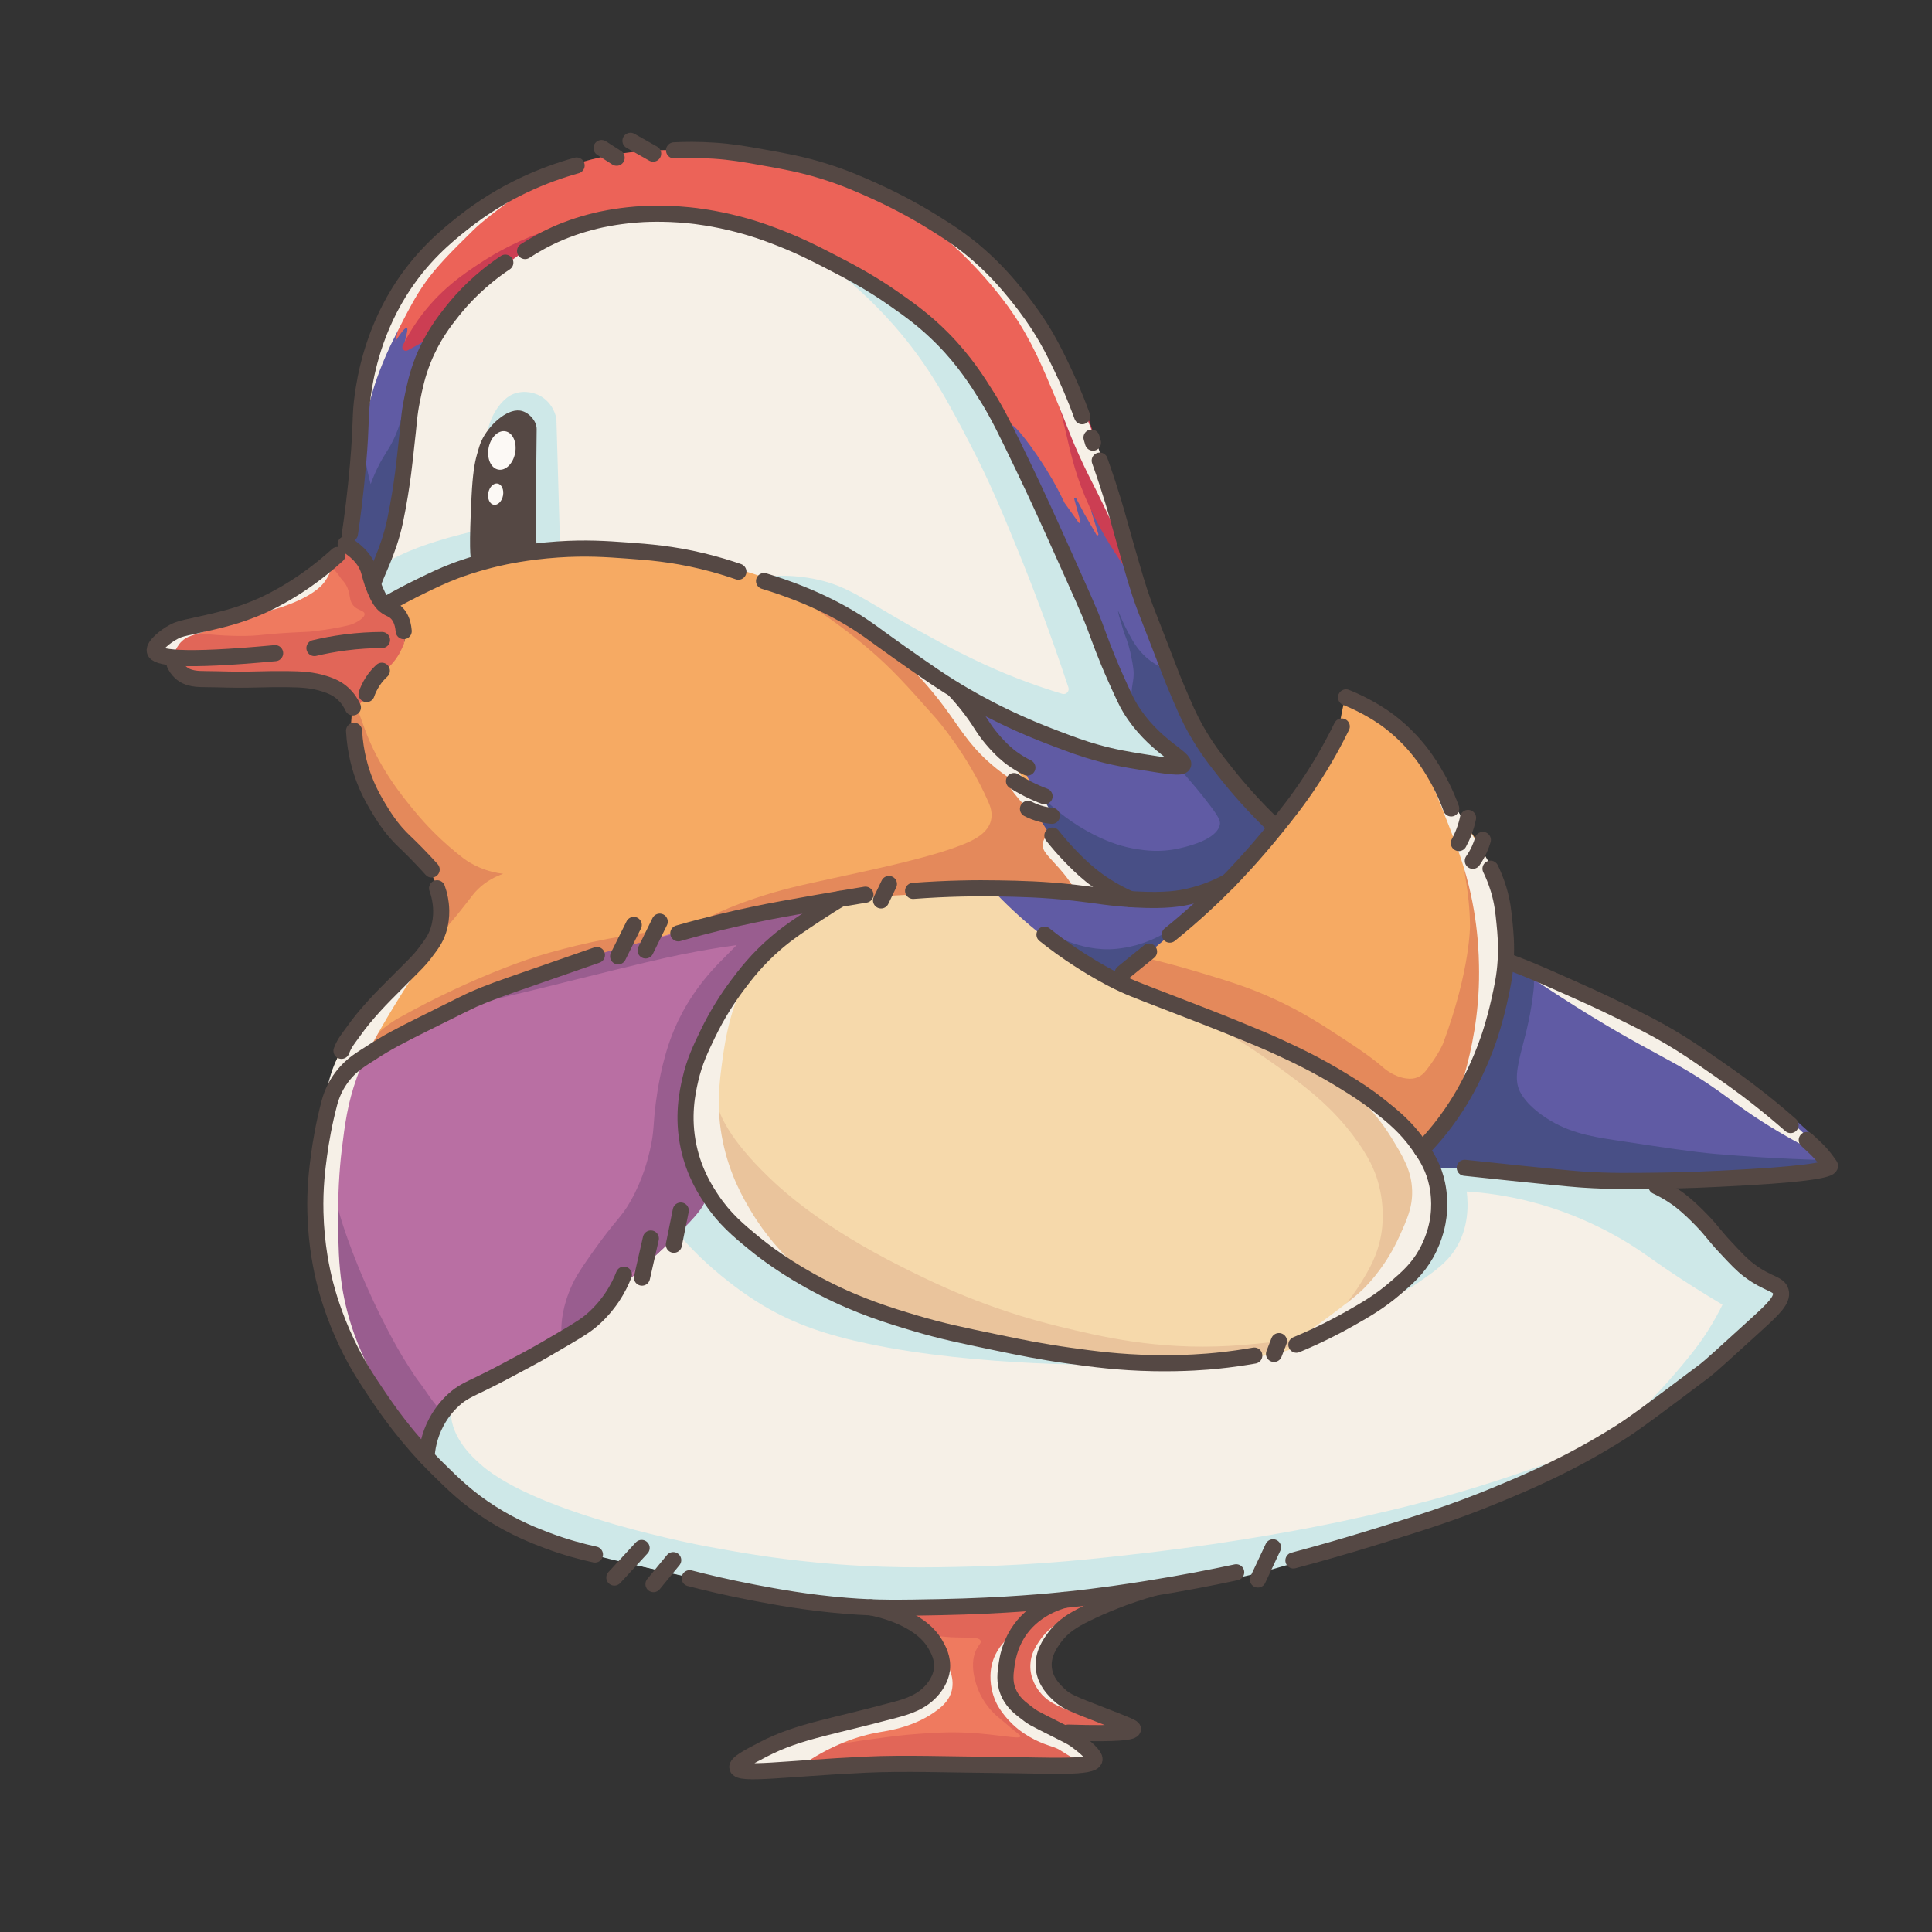 <?xml version="1.0" encoding="UTF-8"?> <svg xmlns="http://www.w3.org/2000/svg" xmlns:xlink="http://www.w3.org/1999/xlink" version="1.1" x="0px" y="0px" viewBox="0 0 6000 6000" style="enable-background:new 0 0 6000 6000;" xml:space="preserve"><rect x="0" y="0" width="6000" height="6000" fill="#333333" stroke="none"/> <style type="text/css"> .st0{fill:#EC6358;} .st1{fill:#605BA4;} .st2{fill:#F6F0E7;} .st3{fill:#F6AA63;} .st4{fill:#B96FA3;} .st5{fill:#F6D9AB;} .st6{fill:#EF7A5F;} .st7{fill:#CEE8E8;} .st8{fill:#E4895B;} .st9{fill:#995D8F;} .st10{fill:#484F86;} .st11{fill:#E16658;} .st12{fill:#EAC49C;} .st13{fill:#CC3E53;} .st14{fill:none;stroke:#554844;stroke-width:50;stroke-linecap:round;stroke-miterlimit:10;} .st15{fill:#554844;} .st16{fill:#FCF9F5;} </style> <g id="Слой_6"> <path class="st0" d="M1280.83,853.94c58.11-69.94,111.86-114.69,127.66-127.66c74.48-61.13,193.57-158.87,376.85-216.51 c142.45-44.8,257.18-44.47,350.31-44.2c45.81,0.13,198.74,2.83,390.13,56.42c71.07,19.9,178.78,50.79,305.35,122.6 C2997.58,739,3099.04,848.8,3123.98,876.5c0,0,180.69,200.7,301.53,601.43c11.86,39.31,18.33,69.07,39.83,131.74 c43.41,126.56,74.59,173.13,58.21,187.91c-22.17,20.02-107.7-39.78-150.13-69.45c-35.44-24.78-66.82-46.72-96-84.77 c-38.97-50.8-49.74-98.68-60.26-134.81c-34.15-117.37-91.41-199.74-163.4-303.32c-28.51-41.01-81.62-111.93-159.32-185.87 c-186-177.01-384.25-248.93-498.38-289.02c-64.62-22.7-139.6-48.55-244.08-61.28c-70.46-8.58-172.34-25.06-292.09,8.17 c-54.11,15.02-238.25,84.76-328.85,175.66c-131.1,131.53-194.04,232.72-225.7,272.68c-33.31,42.04-115.01-15.6-132.77-55.15 C1147.45,1014.48,1213.85,934.56,1280.83,853.94z"></path> <path class="st1" d="M1087.81,1681.17c-20.95-61.86,5.64-105.27,23.49-188.94c16.27-76.24-1.27-61.44,12.26-209.36 c8.81-96.38,16.09-170.38,49.02-257.36c25.3-66.82,65.73-141.3,78.64-136.85c7.76,2.68,8.84,35.03-23.49,171.57 c14.72-22.78,30.35-44.39,35.74-41.87c8.37,3.91-17,61.67-6.13,68.43c7.84,4.87,34.68-16.67,105.19-105.19 c10.49-6.48,23.35-13.17,27.57-9.19c9.74,9.18-39.96,62.57-73.53,129.7c-9.37,18.73-23.24,50.07-55.15,286.98 c-7.06,52.44-19.41,104.41-21.45,157.28c0,0-3.65,94.76-35.74,174.64c-1.42,3.53-4.78,11.36-12.26,18.38 c-13.38,12.57-32.01,15.11-41.87,14.3C1112.06,1750.54,1090.16,1688.1,1087.81,1681.17z"></path> <path class="st1" d="M3007.81,2179.55c-10.96,14.11,41.87,78.75,68.43,107.23c29.08,31.19,46.05,39.79,74.55,77.62 c13.25,17.58,22.11,32.83,39.83,63.32c16.34,28.12,26.74,48.35,52.09,98.04c48.27,94.64,47.72,94.11,51.06,99.06 c33.43,49.48,72.4,78.02,96,94.98c29.92,21.5,78.23,56.23,151.15,69.45c66.89,12.13,119.92-0.1,149.11-7.15 c67.22-16.23,111.36-45.39,147.06-69.45c55.27-37.25,100.85-67.97,107.23-118.47c3.32-26.27-5.27-47.63-7.15-52.08 c-15.76-37.45-49.23-50.58-76.6-69.45c-25.05-17.27-47.68-53.62-91.91-125.62c-38.52-62.69-73.58-119.76-114.38-207.32 c-44.9-96.36-69.7-171.59-96-252.26c-56.49-173.27-79.18-290.34-85.79-289.02c-3.08,0.61-2.36,26.8,15.67,144.78 c0.53,3.46-4.16,5.06-5.84,1.99c-29.22-53.35-58.44-106.7-87.67-160.05c-1.82-3.32-6.86-1.17-5.74,2.44l22.13,70.93 c1.11,3.57-3.83,5.74-5.7,2.5c-12.68-21.88-25.36-43.77-38.05-65.65c-8.48-16.07-16.96-32.14-25.44-48.2 c-1.75-3.31-6.78-1.32-5.79,2.29c6.48,23.63,12.96,47.26,19.45,70.89c0.92,3.37-3.53,5.49-5.57,2.65 c-14.59-20.37-29.17-40.73-43.76-61.1c-0.11-0.15-0.2-0.31-0.28-0.48c-12.02-25.48-30.35-61.6-56.05-102.9 c-39.13-62.88-100.03-145.3-111.32-138.89c-5,2.84-1.02,23.54,67.4,182.81c76.81,178.78,92.23,200.28,146.04,327.83 c29.45,69.8,49.7,122.3,100.08,237.96c49.52,113.67,60.33,132.66,79.66,156.26c68.73,83.87,158.75,120.32,149.11,146.04 c-3.77,10.05-20.49,12.41-27.57,13.28c-153.12,18.63-313.53-55.15-313.53-55.15C3122.15,2228.59,3021.13,2162.39,3007.81,2179.55z"></path> <path class="st1" d="M4678.62,2991.47c-22.11,20.18-3.73,48.05-18.38,138.89c-13.98,86.65-44.52,146.98-74.55,206.3 c-51.21,101.16-113.79,177.54-167.49,231.83c10.55,16.68,21.11,33.36,31.66,50.04c24.88,0.56,62.12,1.83,107.23,5.11 c95.59,6.95,165.27,18.46,190.98,22.47c94.53,14.73,174.34,17.99,333.96,24.51c59.93,2.45,595.92,22.87,605.62-49.02 c0.77-5.7,3.62-32.01-19.91-56.43c-89.47-92.83-133.53-117.96-133.53-117.96c-217.07-149.88-215.12-146.6-427.66-272.94 C4736.85,2954.54,4691.94,2979.3,4678.62,2991.47z"></path> <path class="st1" d="M3055.81,2762.7c79.15,72.51,142.47,123.06,187.91,151.66c46.39,29.19,96.03,58.91,139.4,92.43 c29.18,22.55,49.04,38.78,74.55,35.74c27.17-3.23,38.84-25.7,74.04-59.74c27.97-27.05,29.29-21.28,94.47-70.47 c50.76-38.31,162.92-122.96,151.15-144c-2.43-4.34-9.4-4.68-17.87-5.11c-26.33-1.31-39.05,17.52-64.85,26.55 c-19.14,6.7-33.99,3.98-53.62,2.04c-95.54-9.44-161.55,13.68-307.91-5.11c-71.7-9.2-95.65-19.86-186.89-27.06 C3112.79,2757,3074.41,2763.14,3055.81,2762.7z"></path> <path class="st2" d="M1712.83,732.4c-40.57,18.02-119.27,56.95-200.17,126.64c-55.66,47.95-86.54,88.21-93.96,98.04 c-31.47,41.71-49.54,77.54-63.32,105.19c-13.64,27.38-37.37,75.69-54.13,142.98c-3.69,14.82-6.28,27.48-15.32,84.77 c-11.99,75.97-17.84,113.98-24.51,165.45c-7.8,60.13-21.24,150.48-45.96,280.85c-24.51,6.92-49.02,13.84-73.53,20.77 c3.31,10.29,7.92,24.43,13.62,41.19c16.36,48.15,21.56,58.86,32,64.34c14.93,7.84,32.93,0.97,42.21-2.72 c86.04-34.24,168.78-92.18,247.49-120.51c42.53-15.31,77.71-19.4,148.09-27.57c56.87-6.61,103.84-7.6,153.53-7.15 c139.54,1.27,229.83,2.09,348.94,24.85c108.82,20.79,185.99,49.25,289.7,87.49c94.97,35.02,146.7,54.09,214.47,93.96 c62.75,36.91,77.96,55.6,187.91,132.77c28.52,20.02,101.64,70.8,165.45,110.3c75.93,47.01,271.96,160.56,526.98,208.34 c45.93,8.61,138.88,25.55,147.06,4.08c4.93-12.93-41.41-29.16-93.96-83.74c-34.97-36.32-53.01-68.98-83.74-124.6 c-23.83-43.13-38.91-80.57-69.45-155.23c-21.42-52.38-36.17-91.7-37.79-96c-116.22-309.51-190.73-507.92-325.79-694.47 c-119.82-165.49-242.95-260.39-268.6-279.83c-162.07-122.81-313.4-173.75-397.28-201.19c-124.4-40.7-250.84-82.07-418.72-65.36 C1844.57,677.91,1753.6,714.3,1712.83,732.4z"></path> <path class="st2" d="M1327.81,4520.32c-12.8-51.07,16.69-98.9,26.55-114.89c17.39-28.2,41.09-51.28,97.02-85.28 c68.91-41.88,92.95-43.34,189.96-88.85c80.82-37.92,122.15-57.67,167.49-96.51c37.43-32.07,72.03-71.73,80.68-81.7 c24.69-28.47,43.84-54.19,57.7-74.04c16.39-13.86,38.89-33.4,64.85-57.7c28.39-26.57,59.22-55.43,93.96-95.49 c22.61-26.07,51.57-62.3,81.7-108.77c17.3,27.93,44.75,67.28,85.28,107.74c45.11,45.04,92.76,77.85,228.77,146.04 c132.35,66.36,198.52,99.54,280.85,127.66c30.36,10.37,88.66,29.19,291.06,68.94c198.44,38.97,297.66,58.46,380.94,65.36 c106.29,8.81,259.55,20.35,447.32-20.94c96.76-21.28,161.04-47.42,177.19-54.13c125.46-52.06,204.11-116.16,259.91-162.38 c71.98-59.63,89.93-89.12,100.08-110.3c27.94-58.25,26.71-115.59,26.04-146.55c-1.14-52.97-12.7-95.68-22.47-123.57 c22.2,0.78,56.19,2.32,97.53,5.62c114.35,9.12,197.11,24.71,223.92,29.36c75.7,13.12,194.04,23.69,376.08,8.94 c35.37,29.7,64.24,56.13,85.79,76.6c43.29,41.11,76.76,72.89,114.89,119.49c49.47,60.45,41.24,65.74,67.4,84.26 c54.38,38.48,106.04,27.04,117.96,59.74c6.57,18.03-3.59,36.69-15.32,58.21c-21.83,40.08-50.87,55.46-91.92,88.85 c-35.78,29.1-37.56,36.82-79.66,76.6c-64.66,61.09-124.19,103.13-186.89,147.06c-76.74,53.77-183.48,128.56-332.43,203.74 c-137.15,69.23-238.47,102.65-438.13,168.51c-107.97,35.61-220.93,72.52-373.79,105.7c-27.74,6.02-88.96,17.8-211.4,41.36 c-168.51,32.42-252.76,48.64-281.87,53.62c-216.43,37.03-390.56,45.29-474.89,49.02c-117.51,5.2-231.92,10.25-382.98-1.53 c-139.04-10.85-268.35-38.89-526.98-94.98c-194.89-42.26-302.09-70.43-421.28-111.83c0,0-75.63-26.27-310.98-179.23 C1377.45,4590.86,1339.04,4565.13,1327.81,4520.32z"></path> <path class="st3" d="M1205.64,1887.19c25.32,11.21,34.76,26.74,38.17,33.56c4.2,8.39,6.06,17.23,9.16,31.92 c3.07,14.57,4.62,21.92,4.37,29.78c-0.43,13.42-6.01,25.44-26.55,51.06c-21.5,26.82-25.89,26.75-44.94,49.53 c-12.3,14.71-22.63,30.3-43.29,61.47c-13.83,20.87-20.85,31.52-26.16,42.19c0,0-14.63,29.46-20.43,59.23 c-5.16,26.51-3.43,56.25,18.5,121.52c13.22,39.35,28.99,85.46,62.19,143.5c48.28,84.41,72.42,126.61,115.4,149.62 c11.44,6.12,33.42,16.01,48.51,39.83c6.08,9.59,9.38,18.82,16.85,58.21c8.82,46.53,13.24,69.79,12.55,83.76 c-1.81,37.12-15.75,64.3-25.6,83.01c-23.6,44.83-51.56,68.1-86.78,101.06c-16.58,15.52-87.59,82.61-132.15,139.36 c-26.12,33.27-89.04,109.92-100.96,200.13c17.48-4.56,57.94-55.96,88.25-69.12c63.02-27.38,90.39-54.62,152.41-91.59 c30.13-17.96,57.4-30.63,111.95-55.95c219.79-102.05,472.13-179.84,486.89-184.35c96.2-29.39,170-48.27,259.2-71.1 c70.64-18.08,159.08-40.6,276.11-64.94c107.47-22.36,188.42-39.2,298.06-51.87c27.85-3.22,111.05-12.35,234.91-15.85 c128.27-3.62,320.77-1.76,567.57,26.58c-22.21-7.1-47.4-13.78-69.21-29.63c-110.3-80.17-179.75-216.33-199.06-254.17 c-30.15-59.08-32.27-92-71.32-135.7c-32.73-36.63-53.1-27.63-88.09-64.34c-47.36-49.69-35.13-85.14-75.06-136.34 c-28.61-36.68-50.14-38.04-124.09-81.19c-97.07-56.66-100.86-78.2-199.15-143.23c0,0-83.67-55.34-197.62-108 c-304.26-140.61-638.04-127.91-638.04-127.91C1538.48,1718.61,1315.96,1824.8,1205.64,1887.19"></path> <path class="st3" d="M4180.23,2165.77c-3.97,3.07-7.07,18.1-13.28,48.17c-7.94,38.47-6.87,50.34-15.56,73.19 c-2.42,6.36-8.77,17.61-21.36,39.86c-15.23,26.91-39.37,69.6-76.6,123.73c0,0-31.45,45.75-68.25,91.61 c-131.88,164.36-363.59,368.46-363.59,368.46c-37.06,32.64-90.63,78.83-157.28,132.77c92.99,36.86,185.6,74.61,277.83,113.25 c238.48,99.89,278.33,116.97,312.05,134.72c92.78,48.82,220.62,131.72,354.79,278c14.64-16.68,29.28-33.36,43.92-50.04 c42.89-53.11,85.79-106.21,128.68-159.32c18.79-46.41,92.33-233.48,99.06-398.3c1.13-27.66,2.74-73.67-8.17-132.77 c-3.2-17.34-13.75-69.76-49.02-147.06c-32.48-71.18-52.75-90.74-118.47-197.45c-75.27-122.22-58.06-111.78-90.89-154.89 C4329.52,2218.62,4210.16,2142.65,4180.23,2165.77z"></path> <path class="st4" d="M2568.66,2813.77c5.58,16.65-70.54,41.05-173.62,136.85c-21.72,20.19-85.89,81.89-147.06,177.7 c-37.78,59.17-84.13,131.77-106.21,238.98c-10.14,49.23-23.11,114.66-4.08,196.09c15.11,64.66,44.01,112.33,64.68,140.94 c-44.32,63.83-85.09,110.77-115.28,142.73c-36.52,38.66-71.74,71.22-71.74,71.22c-11.3,10.45-22.68,20.64-70.74,64.48 c-11.02,10.05-16.53,15.08-18.67,17.06c-58.7,54.06-79.87,98.91-120.17,133.79c-20.5,17.74-16.81,7.28-115.06,54.13 c-56.34,26.86-94.01,47.33-161.02,83.74c-78.53,42.67-118.08,64.29-131.74,78.3c-25.3,25.92-64.49,79.74-69.79,186.89 c-28.18-32.47-66.52-78.96-108.26-137.53c-62.47-87.68-138.72-194.69-189.62-335.66c-14.57-40.36-129.28-372.91,10.55-712.51 c6.68-16.23,12.7-29.45,16.85-38.3c16.45-1.91,41.1-5.99,69.45-15.83c63.09-21.89,97.12-55.82,135.32-83.74 c12.46-9.11,36.61-25.8,167.49-79.15c436.03-177.75,708.77-249.7,708.77-249.7C2318.32,2836.85,2558.89,2784.64,2568.66,2813.77z"></path> <path class="st4" d="M7750.62,3069.09"></path> <path class="st5" d="M2555.89,2842.87c-45.05,34.32-78,55.02-94.98,66.38c-68.65,45.95-114.97,99.18-145.53,134.3 c-36.79,42.27-142.97,167.4-171.06,351.83c-15.39,101.07,0.27,170.03,4.09,185.87c0,0,15.06,62.46,50.55,122.55 c57.39,97.16,212.81,246.33,525.96,368.68c198.19,77.43,356.74,103.28,487.66,125.11c235.59,39.27,407.55,38.71,513.19,33.7 c203.81-9.66,301.25-42.49,359.49-66.89c80.51-33.73,139.83-73.85,188.43-106.72c78.58-53.15,118.54-80.82,151.66-134.81 c43.25-70.5,47.33-138.84,48-156.77c0.49-13.17,1.37-59.06-17.36-115.92c-26.87-81.56-78.01-136.83-125.11-179.74 c-96.89-88.28-207.29-152.13-331.4-207.32c-169.17-75.22-212.76-67.18-427.91-163.4c-57.96-25.92-97.27-43.5-146.55-70.47 c-159.92-87.5-271.54-189.96-342.13-265.02c-59.96-3.27-125.02-4.23-194.49-1.56c-98.53,3.79-188.25,14.22-267.64,27.6 C2606.29,2802.76,2584.04,2821.43,2555.89,2842.87z"></path> <path class="st5" d="M7309.43,2015.13"></path> <path class="st6" d="M2778.02,5006.96c-0.96,9.18,48.23,10.48,98.81,56.68c16.62,15.19,44.58,41.46,52.08,84.26 c6.18,35.25-4.78,63.01-6.89,68.17c-19.12,46.59-63,66.56-93.45,80.43c-28.89,13.15-52.11,17.61-71.23,21.45 c-59.09,11.85-117.35,27.48-176.17,40.6c-159.94,35.67-196.9,55.3-227.49,81.19c-21.96,18.58-36.92,37.25-45.96,49.79 c53.96,2.65,134.39,5,232.09,1.53c131.71-4.68,148.15-14.71,271.91-19.92c148.28-6.23,179.47,5.87,336.26,2.3 c109.46-2.5,197.57-10.75,252-16.85c-33.99-24.28-73.24-56.01-66.64-71.23c3.88-8.95,21.98-8.44,55.15-9.19 c29.34-0.66,71.42-2.33,123.32-6.89c-35.75-14.8-71.49-29.62-107.23-44.43c-72.14-29.89-95.43-39.52-121.79-64.34 c-19.1-17.98-40.76-38.96-45.96-72.77c-1.21-7.85-5.22-40.94,24.51-85.79c76.15-114.85,260.51-136.1,258.13-146.3 c-1.34-5.73-59.11,2.93-104.94,9.19c-59.59,8.14-119.59,12.98-179.23,20.68C3030.5,5011.94,2780.21,4986.17,2778.02,5006.96z"></path> <path class="st6" d="M1073.51,1689.85c-18.8-0.74-21.65,34.76-61.02,74.04c-20.96,20.91-32.86,23.53-90.22,56.86 c-72.95,42.39-62.03,42.98-96.67,60.33c-81.31,40.71-174.39,53.9-198.61,57.18c-25.14,3.4-53.14,5.77-86.07,23.25 c-30.35,16.11-62.31,43.69-56.94,58.98c4.15,11.81,26.42,4.39,53.83,21.34c25.6,15.83,27.37,35.42,43.45,52.2 c23.49,24.51,59.1,23.78,127.15,20.68c130.76-5.96,156.34-10.43,213.7-8.43c101.61,3.55,126.73,21.28,140.17,36 c25.85,28.31,26.66,65.39,41.36,65.87c12.11,0.4,12.96-28.54,37.53-69.7c11.19-18.74,26.77-35.91,57.93-70.26 c40.32-44.44,54.04-53.29,57-76.52c2.38-18.67-3.84-33.68-10-48.55c-13.6-32.82-31.07-44.2-55.91-72.77 c-27.82-31.98-44.23-61.78-69.7-108C1092.16,1710.95,1087.73,1690.41,1073.51,1689.85z"></path> <path class="st6" d="M8583.98,1194.02"></path> </g> <g id="Слой_7"> <path class="st7" d="M1202.45,1744.74c94.52-53.52,216.9-83.01,284.94-98.81c8.82-2.05,15.92-3.68,19.91-4.6 c8.5,21.11,19.98,59.12,2.3,88.09c-10.3,16.88-24.69,21.15-78.89,40.6c-88.4,31.71-132.6,47.57-147.83,58.21 c-34.85,24.35-48.8,47.5-74.3,43.66c-22.78-3.43-36.85-25.7-39.28-29.7c-10.99-18.14-12.09-39.75-5.91-56.85 C1171.52,1762.82,1191.23,1751.1,1202.45,1744.74z"></path> <path class="st7" d="M1639.76,1716.03c-88.94-51.62,27.18-404.44-15.27-417.08c-1.43-0.43-3-0.46-16.85,6.89 c-63,33.43-80.93,60.84-89.62,55.91c-12.95-7.35,4.63-80.97,50.55-121.79c8.56-7.61,15.13-11.43,19.91-13.79 c27.74-13.66,63.3-11.56,91.15,4.6c38.46,22.31,47.02,62.59,48.26,68.94c3.83,132.26,7.66,264.51,11.49,396.77 C1684.96,1727.98,1656.16,1725.55,1639.76,1716.03z"></path> <path class="st7" d="M2390.45,1789.17c31.04-2.13,79.7-2.85,137.11,8.43c99.5,19.53,148.85,60.07,291.83,141.7 c35.97,20.54,135.38,77.07,235.91,123.32c97.04,44.64,181.96,73.64,243.59,92.11c12,3.59,23.08-7.82,19.15-19.72 c-60.55-183.19-118.71-333.15-163.93-443.11c-44.54-108.32-81.19-196.8-141.7-313.28c-67.92-130.73-127.86-244.38-235.92-367.66 c-74.06-84.49-145.24-144.44-194.55-182.3c51.84,15.05,128.96,43.23,210.64,98.04c121.33,81.43,188.71,178.69,241.14,255.91 c35.44,52.2,67.84,117.5,132.65,248.09c84.3,169.87,144.46,306.75,160.48,343.4c64.97,148.66,97.45,222.99,114.5,264.77 c31.28,76.64,42.79,108.83,69.7,153.19c51.99,85.69,116.19,142.2,162.98,176.86c-13.58,4.22-34.17,9.52-59.58,11.57 c-70.84,5.73-125.27-18.09-152.37-29.38c-132.55-55.24-137.12-30.18-270.44-87.81c-57.28-24.76-136.24-74.29-291.83-172.34 c-218.85-137.91-234.55-157.81-301.79-186.13c-18.4-7.75-79.24-32.37-153.19-78.89C2421.21,1811.08,2402.48,1797.9,2390.45,1789.17 z"></path> <path class="st7" d="M1328.83,4517.26c-6.64-56.74,21.45-98.04,21.45-98.04c16.37-24.08,37.32-37.09,49.53-43.4 c-0.09,2.44-0.17,6.39,0,11.23c2.91,80.68,68.49,139.04,92.43,160.34c178.03,158.43,701.11,254.81,701.11,254.81 c96.44,17.77,199.41,36.49,340.6,50.04c203.01,19.49,357.05,16.02,483.06,12.77c222.14-5.73,387.52-24.44,529.53-40.85 c316.27-36.55,547.42-84.12,620.43-99.57c223.1-47.24,367.68-90.7,421.28-107.23c85.16-26.27,156.46-51.14,209.36-70.47 c-24.19,20.94-48.38,41.88-72.57,62.82c-55.82,20.97-142.52,53.21-249.13,91.39c-506.77,181.53-636.37,201.34-688.34,208.34 c-94.7,12.76-112.41,7.4-290.55,29.62c-140.48,17.52-185.07,27.79-300.62,39.27c-31.5,3.13-137.27,13.2-273.85,16.39 c-157.84,3.69-290.96,6.81-456.51-18.89c-70.9-11.01-38.23-10.3-333.96-79.15c-196.18-45.67-240.46-52.95-346.69-84.36 c-91.58-27.08-197.16-62.61-312.54-134.71C1373.81,4615.72,1334.88,4568.98,1328.83,4517.26z"></path> <path class="st7" d="M4295.64,4043.38c29.03-12.68,69.27-32.69,113.36-63.32c47.93-33.29,84.95-59.01,112.34-103.15 c39.88-64.28,38.88-134.66,33.7-176.68c56.89,3.8,122.58,12.62,194.04,30.64c168.84,42.56,290.77,119,324.77,140.94 c52.13,33.64,84.83,61.42,189.96,127.66c35.94,22.65,65.83,40.64,85.53,52.34c-10.22,20.94-25.27,49.52-45.96,81.96 c-18.14,28.45-36.02,52.64-58.98,81.19c-56.68,70.48-118.07,134.88-156.26,173.62c29.04-14.28,68.74-35.02,114.26-62.8 c107.49-65.58,162.51-118.52,258.5-210.9c47.04-45.26,79.59-80.43,69.45-104.17c-5.64-13.21-22.76-18.81-36.77-21.45 c-46.64-35.06-93.28-70.13-139.92-105.19c-49.36-53.45-98.72-106.89-148.08-160.34c-28.27-18.87-56.54-37.75-84.81-56.62 c-125.93,3.75-273.2-1.54-435.74-25.99c-93.72-14.1-179.95-32.68-258.01-53.24c14.54,18.37,37.1,51.87,48.34,99.09 c2.76,11.57,16.59,73.35-8.17,145.02c-18.03,52.18-48.11,84.49-108.26,149.11C4333.79,4008.12,4311.44,4029.15,4295.64,4043.38z"></path> <path class="st7" d="M2191.24,3695.39c-30.13,43.38-60.26,86.76-90.39,130.14c17.24,20.27,41.37,47.16,72.06,76.92 c14.51,14.06,95.53,91.83,199.15,153.19c96.8,57.33,197.69,91.08,326.3,117.96c338.73,70.78,739.8,66.64,857.87,64.34 c-45.96-6.64-91.91-13.28-137.87-19.91c-108.36-10.28-261.95-30.7-442.72-75.06c-164.51-40.38-280.85-68.93-416.23-141.95 C2468.33,3951.87,2328.07,3860.73,2191.24,3695.39z"></path> <path class="st7" d="M8412.4,3518.45"></path> </g> <g id="Слой_8"> <path class="st8" d="M3475.55,3040.49c-1.44-25.01,42.35-48.39,83.74-65.36c41.23,9.83,98.63,24.46,166.47,44.94 c91.12,27.5,153.11,46.2,231.45,82.32c69.83,32.19,122.11,62.78,190.34,107.64c24.85,16.34,102.77,65.03,148.08,105.19 c2.67,2.37,32.38,28.75,71.49,34.04c14.28,1.93,25.25,0.43,34.72-3.4c14.49-5.87,22.94-16.2,27.57-22.13 c40.84-52.24,53.11-85.45,53.11-85.45c84.52-228.87,82.72-365.28,82.72-365.28c-1.43-108.77-23.79-176.61-15.32-178.72 c10.26-2.56,49.09,95.49,71.49,200.17c18.16,84.86,37.07,173.21,16.28,285.81c-14.27,77.3-49.66,140.09-120.45,265.68 c-53.22,94.43-82.02,125.37-104.03,120.8c-17.36-3.61-20.02-27.14-38.95-57.48c-32.38-51.87-79.17-70.49-134.81-98.04 c-107.84-53.41-73.47-53.51-219.57-130.72c-100.86-53.3-210.42-111.21-361.53-160.34 C3551.66,3085.46,3477.39,3072.42,3475.55,3040.49z"></path> <path class="st8" d="M2496.15,1861.94c-3.96,6.74,83.03,52.22,200.17,152.17c74.88,63.89,119.71,114.42,209.36,215.49 c0,0,98.85,111.43,164.43,262.47c4.44,10.22,13.67,32.53,7.15,57.19c-9.63,36.4-47.84,56.19-70.47,66.38 c-125.28,56.44-412.06,106.91-548.43,140.94c-156.14,38.96-275.31,96.33-272.68,105.19c2.51,8.47,117.45-24.1,334.22-54.7 c58.89-8.31,98-12.63,118.21-14.75c0,0,113.4-11.91,228.77-15.32c264.73-7.81,611.26,30.81,613.53,13.08 c0.47-3.68-14.43-5.61-42.64-22.27c-18.76-11.08-42.17-27.94-71.49-60.26c-56.75-62.54-113.86-158.96-128.68-183.83 c-70.55-118.35-60.84-88.06-120.49-189.98c-62.67-107.08-76.46-145.76-130.75-186.87c-32.51-24.62-36.57-17.56-103.15-57.19 c-74.18-44.16-99.08-70.74-154.41-110.03C2616.28,1899.74,2500.58,1854.4,2496.15,1861.94z"></path> <path class="st8" d="M1103.13,3311.13c-9.58-11.06,34.04-71.55,81.7-112.34c24.78-21.21,46.45-33.49,54.13-37.79 c239.42-134.02,432-192,432-192c94.99-28.6,224.01-60.34,380.94-78.64c-8.13,9.4-16.27,18.8-24.4,28.19 c-74.07,24.14-148.13,48.28-222.2,72.42c-96.84,19.95-227.1,56.19-369.23,127.14C1246.35,3212.8,1117.9,3328.19,1103.13,3311.13z"></path> <path class="st8" d="M1095.98,2180.57c-3.67,0.87-2.25,15.13-4.43,49.02c-1.85,28.91-4.61,45.4-5.45,54.13 c-3.86,40.24,16.15,91.1,40.51,138.89c40.02,78.5,108.67,181.81,175.66,246.13c5.77,5.54,19.32,18.27,32.68,38.81 c26.75,41.12,32.48,82.36,33.99,100.17c2.71,32.1-2.37,58.33-5.57,74.88c-2.58,13.32-5.59,24.33-8,32.27 c10.21-11.23,20.43-22.47,30.64-33.7c27.91-32.33,49.52-59.47,64.34-78.64c15.93-20.6,22.05-29.44,33.7-40.85 c27.28-26.73,57.21-40.5,78.64-48c-19.73-2.26-46.38-7.56-75.57-20.43c-18.86-8.31-34.35-17.82-46.52-26.54 c-70.31-54.03-119.84-107.28-152.63-147.08c-40.92-49.67-111.31-135.11-156.26-258.38 C1122.11,2234.89,1103.46,2178.81,1095.98,2180.57z"></path> </g> <g id="Слой_9"> <path class="st9" d="M1462.11,3117.34c0.77,2.3,10.82,2.48,214.47-47.49c106.37-26.1,142.41-35.67,244.34-60.51 c129.36-31.53,182.32-43.18,243.57-54.38c51.44-9.41,94.19-15.83,123.32-19.92c-19.92,20.17-39.83,40.34-59.74,60.51 c-81.07,84.99-120.68,165.95-140.94,218.3c-32.83,84.84-45.33,173.33-49.79,206.04c-9.89,72.56-4.61,91.65-19.15,153.19 c-6.65,28.13-21.34,88.42-58.98,155.49c-31.34,55.83-42.94,52.86-122.55,165.45c-40.8,57.7-51.62,78.08-59.74,95.74 c-31.02,67.43-33.64,118.69-33.7,140.94c-0.02,9.33,0.39,17.03,0.77,22.21c30.37-8.65,51.18-21.2,64.43-30.88 c36.78-26.88,43.16-52.02,104.85-120.78c16.35-18.23,25.15-26.77,27.57-29.11c30.31-29.24,54.17-43.96,75.06-58.98 c32.99-23.7,54.23-44.99,81.95-72.77c64.75-64.88,98.88-99.08,100.34-144c1.44-44.37-30.35-57.43-55.15-113.36 c-30.85-69.58-19.69-135.22-7.66-206.04c54.22-319.07,351.2-521.7,370.72-534.64c42.59-28.23,79.73-47.51,103.4-58.98 c-67.82,14.73-135.64,29.47-203.46,44.2c-69.58,14.89-166.62,36.56-282.16,65.33c-134.33,33.44-235.6,58.87-361.53,101.11 C1613.56,3043.92,1458.9,3107.7,1462.11,3117.34z"></path> <path class="st9" d="M1322.7,4537.68c16-46.3,32-92.6,48-138.89c-2.16-5.56-0.27-7.78-0.61-11.61c-0.48-5.4-4.55-10.52-6.8-12.91 c-23.73-25.17-40.93-55.79-62.18-83.09c-9.64-12.38-17.94-25.36-34.53-51.31c-25.92-40.55-42.88-72.32-58.78-102.28 c-10.28-19.37-38.13-72.56-69.7-144c-22.54-50.99-37.78-90.49-43.87-106.5c-10.88-28.62-19.07-52.03-22.82-63.02 c-44.72-130.96-48.86-224.39-65.82-223.91c-7.33,0.21-14.83,15.67-22.45,54.01c-1.97,9.9-17.27,130.68,4.19,213.98 c11.91,86.63,38.72,209.64,103.55,344.75C1164.21,4365.76,1256.65,4472.5,1322.7,4537.68z"></path> <path class="st10" d="M3675.72,2859.98c-2.74-3.48-48.25,42.31-126.38,68.94c-52.26,17.81-95.48,18.99-104.17,19.15 c-115.97,2.13-200.21-65.37-205.28-56.68c-2.58,4.43,23.13,24.25,74.55,63.89c31.85,24.55,55.01,41.17,85.54,57.9 c31.89,17.48,48.16,26.17,64.34,23.74c17.9-2.69,24.67-13.22,68.73-50.15c24.07-20.18,17.42-13.16,45.4-36.4 C3618.82,2916.81,3678.78,2863.86,3675.72,2859.98z"></path> <path class="st10" d="M4684.1,2986.34c-34.17,12.79-16.57,80.81-37.14,185.38c-25.79,131.06-93.15,226.05-133.28,282.64 c-35.83,50.53-70.72,88.23-95.36,112.79c13.15,20.11,26.3,40.21,39.44,60.32c37.2,0.48,74.4,0.96,111.59,1.44 c59.73,9.33,142.46,20.67,241.51,29.2c95.92,8.27,135.65,7.74,543.06,4.6c178.73-1.38,311.03-2.36,318.64-39.83 c1.1-5.43-0.65-10.42-2.3-13.79c-6.13-2.3-12.26-4.6-18.38-6.89c-129.76-3.83-239.1-11.35-321.7-18.38 c-72.13-6.14-152.77-18.39-314.04-42.89c-76.74-11.66-154.39-24.35-229.79-79.66c-55.57-40.77-67.68-73.69-70.47-81.96 c-12.38-36.62-1.1-79.57,21.45-165.45c1.74-6.62,17.1-64.88,25.28-138.64c1.86-16.8,3.6-36.58-7.66-55.15 C4740.16,2995.64,4705.87,2978.19,4684.1,2986.34z"></path> <path class="st10" d="M3188.57,2437.94c-13.39,9.76,33.47,104.3,90.89,179.23c24.89,32.48,53.4,69.09,103.15,104.17 c17.23,12.15,69.89,47.37,148.09,65.87c35.28,8.35,84.32,19.44,146.55,9.19c72.74-11.98,121.71-46.24,149.11-65.87 c75.28-53.93,115.23-121.32,134.81-161.87c-20.09-16.34-40.17-32.68-60.26-49.02c-50.47-48.81-112.83-118.88-169.53-212.94 c-50.94-84.5-82.34-163.53-102.13-226.21c-6.3-2.04-12.6-4.08-18.89-6.13c-13.15-5.99-32.01-16.19-51.06-33.19 c-27.93-24.93-42.75-52.42-58.21-81.7c-18.55-35.13-27.06-61.81-28.6-61.28c-1.05,0.37,1.81,13.22,18.38,66.38 c12.46,30.63,19.16,57.49,22.98,77.62c5.44,28.66,8.16,42.99,6.13,63.32c-1.46,14.6-4.6,24.65-6.13,48c0,0-1.21,18.5-0.51,33.19 c2.14,44.88,38.02,63.72,94.98,130.72c23.27,27.37,15.38,21.13,50.02,63.25c35.14,42.72,48.89,55.99,77.13,91.98 c36.99,47.15,55.43,71.04,53.11,86.81c-7.31,49.5-107.91,71.26-130.21,76.09c-56.44,12.21-102.45,5.46-127.66,1.53 c-41.93-6.54-84.2-19.8-132.77-44.43C3260.21,2522.84,3202.39,2427.87,3188.57,2437.94z"></path> <path class="st10" d="M1078.36,1684.23c-18.16-36.52,8.13-79.18,24.51-118.72c49.92-120.49,22.91-243.33,22.98-239.74 c0.73,39.62,4.73,84.3,14.55,132.51c3.21,15.76,6.83,30.83,10.72,45.19c4.03-11.1,10.76-28.47,20.68-49.02 c20.56-42.58,32.59-52.76,49.79-88.09c22.93-47.07,25.47-78.07,29.87-77.36c5.27,0.85,0.73,45.23-5.36,140.94 c-2.57,40.31-6.16,101.63-15.32,182.3c-1.39,12.25-5.29,45.09-18.38,85.02c-6.42,19.58-17.3,37.06-39.06,72 c-5.15,8.27-9.59,14.99-16.09,15.32c-12.02,0.6-18.84-21.34-38.3-50.55C1096.59,1700.44,1086.77,1701.13,1078.36,1684.23z"></path> <path class="st11" d="M2756.58,4992.91c6.97-23.39,119.26,14.4,310.47,1.28c30.8-2.11,94.41-10.94,221.62-28.6 c129.68-18,214.75-31.51,216.94-22.34c1.9,7.95-61.17,22.13-150.66,77.16c-62.54,38.46-85.2,64.41-98.61,93.53 c-6.21,13.49-20.02,44.58-12.16,81.08c2.47,11.46,11.28,42.99,58.18,79.21c91.25,70.45,201.67,62.1,201.8,80.48 c0.03,4.58-6.79,10.82-35.74,18.38c-24.17,6.16-58.38,12.01-99.01,9c-33.46-2.48-57.11-9.91-58.91-5.32 c-1.52,3.86,12.61,15.5,80.3,49.42c5.35,7.21,11.73,18.01,8.17,26.55c-7.23,17.35-50.84,14.17-65.36,13.28 c-91.44-5.64-183.31,14.2-274.72,8.17c-49.08-3.24-183.16-11.43-334.98,10.21c-65.99,9.41-237.35,39-367.66,25.53 c-63.33-6.54-66.11-18-66.38-20.43c-1.17-10.35,24.67-21.17,37.79-26.55c63.38-26.01,290.35-115.07,294.13-103.15 c3.17,10-159.12,64.94-155.23,76.6c1.51,4.51,26.56-1.62,109.6-15.35c11.87-1.96,73.44-12.1,134.48-20.4 c56.74-7.71,94.37-12.83,146.04-16.34c44.74-3.04,91.21-6.19,151.15-3.06c91.63,4.78,158.55,21.32,161.36,11.23 c0.74-2.67-3.49-5.43-17.36-16.34c-17.1-13.44-33.01-28.35-50.04-41.87c-19.23-15.26-48.28-46.12-64.34-87.83 c-5.7-14.81-31.12-80.83-2.04-129.7c6.46-10.85,11.86-14.57,10.21-20.43c-5.94-21.11-83.96-0.13-166.85-23.12 C2813.2,5055.02,2751.14,5011.15,2756.58,4992.91z"></path> <path class="st11" d="M557.26,1958.45c-37.52,9.81-63.86,31.08-64.85,53.11c-0.4,8.87,3.37,16.45,3.57,16.85 c9.28,18.19,30.08,15.18,50.55,30.64c18.66,14.09,13.34,25.61,27.63,38.59c22.64,20.55,56.6,10.36,106.66,4.82 c49.68-5.51,28.88,3.13,132.26-0.51c81.07-2.85,103.91-8.51,154.72-0.51c34.27,5.4,52.97,8.58,72,23.49 c33.14,25.95,34.89,62.06,58.72,64.34c18.06,1.73,34.26-17.35,40.34-24.51c18.92-22.28,13.24-40.74,34.72-64.85 c8.45-9.48,14.24-12.13,22.98-18.89c29.77-23.03,62.52-69.56,59.74-111.32c-1.63-24.54-14.41-30.7-59.23-93.96 c-34.36-48.49-40.39-54.27-50.04-76.09c-10.18-23.01-11.15-34.21-25.02-55.15c-11.72-17.68-29.75-44.89-51.06-42.38 c-17.55,2.06-51.09,32.58-47.49,46.47c0.91,3.51,5.44,12.27,11.23,17.87c16.88,16.34,23.9,30.51,28.09,34.72 c14.17,14.28,20.52,30.9,24,54.64c6.61,45.12,51.05,34.92,44.94,54.64c-3.86,12.45-33.15,27.45-46.1,30.64 c-58.66,14.46-124.84,20.77-124.84,20.77c-164.71,6.77-139.02,13.95-225.32,13C688.7,1974.34,627.93,1969.6,557.26,1958.45z"></path> <path class="st12" d="M2254.11,3127.3c9.74,3.44-72.55,133.13-30.64,292.6c10.72,40.8,37.54,113.86,163.92,235.92 c45.18,43.64,166.58,154.87,413.62,278.81c100.23,50.29,260.98,129.73,490.21,185.36c124.43,30.2,300.12,72.84,528.51,59.75 c116.25-6.66,239.34-27.37,240.9-18.42c1.44,8.25-101.9,32.7-113.24,35.27c-46.72,10.58-114.05,23.65-195.82,31.88 c-263.92,26.56-472.02-18.13-647.56-57.3c-152.89-34.12-261.14-72.02-367.85-109.39c-189.98-66.53-259.74-107.16-285.89-122.97 c-143.57-86.86-206.15-157.15-230.88-189.54c-11.51-15.08-48.04-61.81-70.47-117.45 C2056.46,3402.45,2239.75,3122.23,2254.11,3127.3z"></path> <path class="st12" d="M3685.25,3134.71c134.93,74.2,240.69,146.22,316.77,202.46c73.88,54.61,139.38,108.84,200.68,189.96 c49.98,66.13,67.42,110.78,76.6,142.47c22.72,78.5,13.62,143.06,10.72,160.85c-11.02,67.61-39.07,113.92-64.34,154.72 c-64.17,103.61-139.45,155.79-131.74,165.45c5.81,7.28,51.98-18.15,85.79-36.77c9.33-5.14,26.43-14.6,45.96-27.57 c38.14-25.34,98.98-65.76,147.06-128.68c23.92-31.31,79.44-103.96,82.72-208.34c2.97-94.3-38.29-163.51-57.43-194.67 c-60.97-99.27-148.01-146.73-230.57-189.84C4037.19,3296.72,3875.7,3217.44,3685.25,3134.71z"></path> <path class="st13" d="M3063.72,822.53c-14.09,11.52,95.66,115.51,180.45,312.04c84.01,194.74,57.92,281.93,158.1,477.66 c39.56,77.29,80.64,136,108.77,173.11c-5.36-42.38-10.72-84.77-16.08-127.15c-4.76-14.81-12.28-38.21-21.45-66.89 c-90.61-283.64-96.27-314.57-131.74-379.91c-25.74-47.42-39.41-61.79-75.28-131.84c-36.04-70.37-36.27-83.24-58.51-119.4 C3155.73,875.18,3075.17,813.17,3063.72,822.53z"></path> <path class="st13" d="M1709.51,712.23c-94.75,30.68-166.74,70.94-215.23,102.64c-55.16,36.06-130.97,86.64-196.85,180 c-20.04,28.41-35.31,55.31-46.85,78.43c-4.9,9.81,5.78,20.08,15.4,14.83c9.71-5.3,19.43-10.6,29.14-15.9 c23.74-14.04,47.49-28.09,71.23-42.13c46.87-85.89,98.75-134.91,137.87-163.91c19.82-14.69,32.4-21.32,65.87-44.43 C1632.67,778.57,1679.68,738.9,1709.51,712.23z"></path> <path class="st9" d="M-554.4,3506.19"></path> </g> <g id="Слой_10"> <path class="st2" d="M1590.79,592.74c1.16-0.67,27.27-7.82,32.17-1.53c3.23,4.15-101.98,73.68-151.72,122.19 c-150.45,146.72-163.31,171.73-243.99,330.03c-80.68,158.3-89.87,263.28-89.87,263.28l29.57-203.61c0.04-0.29,0.12-0.58,0.22-0.86 l63-172.75c0.17-0.48,0.43-0.92,0.76-1.31c10.28-12.22,177.97-211.63,181.06-216.62C1415.01,706.66,1572.95,603.05,1590.79,592.74z "></path> <path class="st2" d="M1622.96,562.87"></path> <path class="st2" d="M2857.68,672.15c-3.5,4.9,67.67,52.24,152.17,137.87c76.85,77.87,124.25,146.4,133.79,160.34 c60.01,87.69,91.83,163.81,139.92,278.81c32.33,77.32,41.17,109.24,80.68,193.02c21.95,46.55,25.6,50.23,60.26,121.53 c55.79,114.79,79.73,174,83.75,172.46c2.19-0.84-1.42-19.81-30.32-107.19c-16.12-76.13-41.06-170.49-81-275.66 c-27.66-72.82-53.12-126.12-72.51-166.47c-59.42-123.65-89.13-185.48-145.02-256.34c-73.55-93.27-148.8-149.15-192-180.77 C2925.28,704.31,2860.93,667.59,2857.68,672.15z"></path> <path class="st2" d="M4395.72,2306.19c-4.97,2.6,29.64,69.93,84.25,208.34c26.61,67.44,49.05,124.31,65.87,179.23 c45.66,149.09,47.23,275.06,47.49,324.77c1.36,263.01-96.93,444.45-81.19,450.38c12.02,4.53,66.88-102.23,102.64-200.68 c18.04-49.68,46.97-131.05,57.23-242.9c7.32-79.79,17.58-191.67-31.95-314.72c-9.92-24.65-13.87-28.95-80.43-138.64 C4441.34,2377,4400.95,2303.46,4395.72,2306.19z"></path> <path class="st2" d="M4790.15,3029.36c154.11,61.48,280.69,125.92,377.55,180.47c106.4,59.93,228.79,129.72,368.54,250.66 c40.2,34.79,72.37,65.62,94.98,88.09c35.27,27.86,42.1,36.71,40.6,39.06c-4.48,7.02-87.27-36.94-147.4-72.49 c-80.17-47.4-134.73-88.54-160.51-107.51c-169.63-124.84-228.41-125.39-518.55-312.51c-38.11-24.58-68.73-44.97-87.32-57.45 C4768.73,3034.91,4779.44,3032.13,4790.15,3029.36z"></path> <path class="st2" d="M4200.66,3389.77c60.25,53.83,98.41,107.24,121.53,145.02c34.79,56.84,61.87,101.08,63.32,163.4 c1.19,51.07-15.44,87.92-39.83,141.96c-39.01,86.44-90.29,141.06-107.23,158.3c-25.96,26.42-57.48,49.95-120.51,97.02 c-36.61,27.34-67.77,49.18-89.87,64.34c29.62-7.83,59.23-15.66,88.85-23.49c59.51-35.25,119.02-70.49,178.53-105.74 c48.74-48.84,97.49-97.68,146.23-146.52c6.47-45.96,12.94-91.91,19.4-137.87c-3.74-37.79-7.49-75.57-11.23-113.36 c-14.64-32.68-29.28-65.36-43.92-98.04c-37.36-30.92-74.72-61.84-112.08-92.75C4262.79,3424.61,4231.73,3407.19,4200.66,3389.77z"></path> <path class="st2" d="M2305.12,3039.76c-13.3,16.94-66.42,86.13-115.36,203.96c-45.05,108.48-67.58,162.72-67.4,233.87 c0.35,143.93,82.1,249.92,111.32,283.92c24.09,28.03,57.59,55.11,124.6,109.28c42.64,34.47,128.75,101.29,135.09,94.2 c1.63-1.82-1.36-9.25-24.8-35.99c-38.71-35.77-90.53-91.03-136.85-168.51c-22.81-38.16-65.25-110.53-86.81-214.47 c-21.8-105.13-10.62-186.52-1.02-256.34c6.78-49.35,26.46-192.52,98.04-286.98c5.55-7.33,25.9-33.47,25.03-34.18 C2365.85,2967.62,2329.83,3008.28,2305.12,3039.76z"></path> <path class="st2" d="M1376.32,2891.38c-3.71-2.85-80.79,108.32-216,254.3c-57.5,62.07-74.56,76.81-99.74,117.79 c-28.19,45.87-48.36,100-64.17,245.28c-16.57,152.24-25.03,229.88-11.03,343.01c23.99,193.92,93.25,325,109.7,355.17 c48.24,88.46,103.14,154.03,108.9,150.5c8.49-5.21-108.91-148.34-141.85-363.46c-10.38-67.79-11.34-134.1-12.1-192.62 c-1.6-123.4,9.05-212.39,11.49-232.08c9.54-76.9,17.62-142.04,46.72-222.89c14.77-41.02,32.32-78.79,75.06-153.19 C1288.74,3009.64,1380.19,2894.36,1376.32,2891.38z"></path> <path class="st2" d="M2755.24,1998.83c-6.62,7.86,80.41,66.09,177.98,197.63c45.42,61.23,72.36,110.37,132.8,165.91 c40.87,37.56,77.4,59.98,98.36,72.69c24.08,14.61,60.78,34.76,63.06,31.34c1.79-2.68-18.13-19.17-37.84-34.59 c-33.64-41.36-59.09-76.75-76.18-101.54c-48.27-70.02-62.96-103.49-108.67-150.71c-19.08-19.71-35.53-32.89-68.43-59.23 C2868.23,2065.79,2762.62,1990.06,2755.24,1998.83z"></path> <path class="st2" d="M3136.49,2436.4c-4.23,6.46,8.25,21.62,24.51,41.36c10.26,12.45,23.51,28.25,45.89,41.01 c3.14,1.79,43.75,24.63,53.01,14.18c7.65-8.63-8.36-37.44-25.37-55.96C3199.87,2439.26,3143.71,2425.37,3136.49,2436.4z"></path> <path class="st2" d="M3253.68,2595.72c-9.75,3.84-14.34,16.62-15.32,25.28c-2.54,22.4,16.86,36.5,51.32,75.83 c43.62,49.78,34.34,52.08,54.38,65.11c30.73,19.96,64,22,97.33,24.04c20.71,1.27,37.9,2.32,39.77-3.36 c3.51-10.66-55.27-19.87-103.4-69.7c-33.25-34.42-60.4-87.16-98.04-111.06C3272.71,2597.4,3262.6,2592.21,3253.68,2595.72z"></path> <path class="st2" d="M1032.54,1737.35c6.22,3.63-3.29,40.22-24.39,69.44c-5.56,7.7-25.77,34.06-90.89,62.3 c-57.18,24.8-119.24,38.15-121.53,31.66c-1.35-3.83,19.22-11.33,74.55-42.89c59.07-33.69,89.2-51.1,118.47-78.64 C1015.84,1753.72,1027.64,1734.5,1032.54,1737.35z"></path> <path class="st2" d="M598.62,1937.51c-32.38,7.93-70.42,17.25-96.32,50.58c-7.2,9.27-17.54,22.95-12.96,35.21 c4.18,11.17,19.92,18.98,33.21,16.84c23.81-3.83,20.15-36.46,53.6-57.69c9.69-6.15,24.16-10.57,53.11-19.4 c22.42-6.84,39.88-10.56,39.83-16.34c-0.02-2.11-2.36-4.37-9.19-7.15C634.25,1929.12,605.42,1935.84,598.62,1937.51z"></path> <path class="st2" d="M2931.98,5163.21c8.44-1.48,34.63,43.45,23.74,87.32c-7.02,28.29-27.04,46.45-42.13,58.21 c-69.29,54.03-153.49,65.89-180.77,70.47c-64.98,10.91-154.36,38.86-259.04,114.36c-23.7,2.73-47.39,5.46-71.09,8.19 c-42.7,23.59-83.07,23.31-98.04,4.6c-6.29-7.86-9.51-20.74-5.7-31.96c7.65-22.56,40.69-29.56,58.56-33.91 c70.6-17.18,30.43-23.66,151.66-60.51c83.99-25.53,155.91-38.43,182.3-42.89c65.95-11.16,118.32-15.46,173.87-49.02 c23.63-14.27,38.77-28.37,49.02-46.72C2936.12,5202.36,2924.41,5164.54,2931.98,5163.21z"></path> <path class="st2" d="M3141.85,5083.55c-6.66-4.09-34.64,22.66-50.55,55.15c-4.48,9.15-14.71,32.46-15.32,64.34 c-0.75,39.05,9.8,68.94,20.17,89.36c7.19,14.16,33.72,56.79,82.47,89.87c48.98,33.25,83.78,38.49,105.1,48.32 c12.61,5.81,45.8,31.34,62.33,32.82c4.39,0.39,14.02,2.9,25.6,0.06c4.26-1.05,19.81-4.87,22.98-13.79 c5.33-15.02-26.5-38.53-34.47-44.43c-33.97-25.1-51.71-22.87-104.17-45.96c-22.63-9.96-49.83-22.13-79.66-45.19 c-28.64-22.14-44.79-34.63-54.38-57.45c-13.78-32.77-5.73-67.06,4.6-111.06C3135.97,5105.37,3146.92,5086.66,3141.85,5083.55z"></path> <path class="st2" d="M3318.79,5026.36c-3.71-4.57-57.6,20.17-91.4,70.47c-10.41,15.48-26.48,39.39-27.57,74.04 c-1.33,42.14,20.37,72.06,27.57,81.7c22.2,29.69,49.97,41.64,76.6,53.11c37,15.93,72.45,21.2,73.53,17.87 c1.2-3.66-40.87-12.58-85.79-48c-22.3-17.58-45.54-35.91-54.64-67.92c-9.71-34.16,2.13-64.73,6.13-75.06 c7.88-20.36,22.45-38.59,51.57-75.06C3313.99,5033.47,3320.19,5028.09,3318.79,5026.36z"></path> </g> <g id="Слой_2"> <path class="st14" d="M1086.79,1657.43c7.33-49.73,17.35-125.08,25.28-217.53c11.39-132.92,5.12-145.9,14.55-212.17 c6.99-49.14,27.23-181.97,112.6-320.17c68.63-111.11,148.41-175.58,198.38-215.23c126.44-100.34,255.96-151.47,353.11-178.47"></path> <path class="st14" d="M1868.06,459.72c15.66,10.04,31.32,20.09,46.98,30.13"></path> <path class="st14" d="M1957.94,437.26c23.49,13.28,46.98,26.55,70.47,39.83"></path> <path class="st14" d="M2093.26,466.87c31.38-1.61,74.1-2.39,124.6,1.02c54.19,3.66,93.37,10.52,146.04,19.91 c73.79,13.16,123.88,22.09,189.96,42.38c68.89,21.16,118.65,43.45,160.34,62.3c92.63,41.88,158.53,82.14,180.77,96 c48.51,30.24,93.03,58,146.55,105.19c54.93,48.43,91.59,92.87,113.36,119.49c41.35,50.55,67.93,92.07,75.57,104.17 c29.32,46.43,47.14,83.15,65.36,121.02c18.74,38.93,41.89,90.96,64.89,154.34"></path> <path class="st14" d="M3389.77,1358.96c1.53,5.28,3.06,10.55,4.6,15.83"></path> <path class="st14" d="M3415.3,1430.45c18.68,52.54,32.41,95.79,41.36,125.11c18.85,61.71,23.67,84.95,53.11,185.87 c14.44,49.53,21.85,74.83,30.64,101.11c12.71,38,20.44,56.84,50.04,132.77c49.38,126.64,47.15,123.62,62.3,159.32 c26.21,61.78,39.34,92.73,62.3,133.28c31.3,55.27,60.48,92.38,92.94,133.28c36.21,45.64,86.68,104.12,153.19,167.49"></path> <path class="st14" d="M4166.96,2256.15c-21.84,44.75-53.1,103.22-96,168.51c-40.32,61.36-75.03,104.56-109.79,147.57 c-71.97,89.07-132.31,150.95-146.04,164.94c-47.23,48.12-107.82,105.28-182.3,165.45"></path> <path class="st14" d="M3568.49,2955.21c-27.23,22.13-54.47,44.26-81.7,66.38"></path> <path class="st14" d="M3815.13,2737.17c-27.72,15.27-69.5,34.81-123.06,46.98c-25.08,5.7-69.19,14.47-165.45,9.19 c-82.95-4.55-114.95-12.4-190.98-20.94c-96.19-10.8-168.64-12.11-232.85-13.28c-70.47-1.28-161.11-0.3-267.06,7.66"></path> <path class="st14" d="M2736.15,2796.4c8.17-17.02,16.34-34.04,24.51-51.06"></path> <path class="st14" d="M2687.64,2778.53c-34.12,5.57-86.55,14.28-150.64,25.53c-79.64,13.99-136.03,23.89-197.62,36.77 c-57.08,11.94-136.88,30.25-232.85,57.7"></path> <path class="st14" d="M2048.83,2862.28c-14.64,29.79-29.28,59.57-43.91,89.36"></path> <path class="st14" d="M1968.15,2872.49c-16.17,32.51-32.34,65.02-48.51,97.53"></path> <path class="st14" d="M1060.57,3263.47c9.16-24.9,22.81-40.17,36.94-60.08c20.68-29.15,37.88-49.75,65.87-80.68 c19.67-21.74,42.73-44.79,88.85-90.89c39.76-39.75,50.65-49.94,67.4-72c20.37-26.83,33.1-43.6,41.87-70.98 c14.22-44.4,7.45-83.73,5.11-96.51c-2.6-14.13-6.24-25.64-9.19-33.7"></path> <path class="st14" d="M1340.57,2700.4c-9.99-11.11-25.82-28.4-45.96-49.02c-36.35-37.22-44.6-42.14-64.34-64.85 c-25.49-29.32-41.15-54.95-53.62-75.57c-9.99-16.51-28.25-47-43.91-86.81c-13.12-33.35-29.4-85.89-33.19-154.72"></path> <path class="st14" d="M1095.98,2196.91c-5.16-11.25-14.78-28.41-32.17-43.91c-13.76-12.27-29.96-21.36-56.17-29.62 c-37.73-11.88-69.96-13.76-117.46-14.31c-26.23-0.3-51.7-0.13-118.97,1.55c-43.22,1.08-86.47-1.28-129.7-1.53 c-27.87-0.16-57.77-0.22-80.68-20.94c-9.62-8.7-15.17-18.47-18.38-25.53"></path> <path class="st14" d="M854.45,2028.4c-295.59,27.59-369.37,13.96-373.79-6.64c-3.38-15.77,31.77-45.55,60.26-60.26 c16.39-8.46,27.39-10.3,61.79-17.87c32.06-7.06,76.8-16.91,112.34-27.06c21.63-6.18,58.6-17.81,101.62-37.28 c8.36-3.78,44.24-20.21,91.4-49.53c37.36-23.23,86.56-57.52,139.91-106.21"></path> <path class="st14" d="M1253.77,1959.98c-2.73-32.56-14.08-49.11-24-58.21c-13.36-12.27-23.62-10.55-39.32-26.04 c-6.22-6.14-13.6-15.28-25.02-42.38c-13.84-32.85-16-50.31-21.45-65.87c-7.53-21.53-25.1-50.15-70.47-77.62"></path> <path class="st14" d="M976.49,2012.57c28.6-6.78,60.36-12.88,94.98-17.36c41.89-5.42,80.5-7.51,114.89-7.66"></path> <path class="st14" d="M1138.36,2155.55c3.63-10.62,9.44-24.28,18.89-38.81c9.72-14.94,20.17-26,28.6-33.7"></path> <path class="st14" d="M1158.3,1815.06c5.79-27.23,48.25-99.97,68.66-197.46c23.6-112.69,31.72-207.75,33.7-224.43 c10.56-88.69,8.64-100.48,19.15-152.43c7.66-37.88,15.58-77.04,34.47-124.09c28.98-72.2,66.54-120.03,91.15-150.89 c32.14-40.3,84.82-97.3,163.91-150.13"></path> <path class="st14" d="M1630.62,779.64c29.45-19.24,65.99-39.89,109.53-58.21c12.56-5.29,53.97-22.26,111.06-36 c12.43-2.99,59.39-13.96,123.32-19.15c19.5-1.58,82.75-6.06,165.45,2.3c18.53,1.87,78.08,8.43,153.96,28.34 c60.6,15.9,104.79,33.28,134.81,45.19c58.52,23.23,100.05,44.46,140.17,65.11c66,33.96,130.55,67.18,208.34,121.79 c46.46,32.61,95.29,66.89,150.89,123.32c67.2,68.2,106.59,130.49,139.4,183.06c31.64,50.68,57.52,104.18,108,209.11 c47.83,99.41,81.75,174.79,123.32,267.32c57.52,128.05,86.29,192.08,100.34,229.79c15.02,40.31,33.01,92.3,66.64,166.98 c21.46,47.66,32.19,71.49,43.66,90.38c71.01,116.98,174.03,155.55,164.68,176.17c-4.98,10.99-45.19,4.52-125.62-8.43 c-48.26-7.77-88.98-14.46-144-29.87c-44.49-12.46-75.81-24.33-124.85-42.89c-24.8-9.39-64.54-24.51-114.13-46.72 c-71.74-32.14-129.35-63.57-167.74-85.79c-68.86-39.85-117.4-74.07-206.81-137.11c-50.63-35.7-71-51.34-90.38-65.11 c-66.49-47.21-169.87-106.75-327.83-154.72"></path> <path class="st14" d="M2293.17,1775.38c-27.84-9.65-66.2-21.79-112.6-32.94c-93.87-22.54-167.06-28.11-234.38-32.94 c-61.48-4.41-126.47-9.06-214.47-3.06c-96.5,6.58-166.65,22.29-186.13,26.81c-70.22,16.28-120.15,34.95-130.98,39.06 c-39.93,15.17-70.15,29.83-103.4,45.96c-41.09,19.93-74.92,38.21-99.57,52.09"></path> <path class="st14" d="M3190.62,2383.81c-12.64-6.13-30.03-15.6-49.02-29.62c-8.36-6.17-30.78-23.36-60.26-58.21 c-29.26-34.6-32.2-47.26-62.3-87.83c-18.35-24.73-36.66-46.18-53.87-64.6"></path> <path class="st14" d="M3149,2425.68c12.83,8.13,27.21,16.45,43.15,24.51c18.36,9.29,35.81,16.73,51.83,22.72"></path> <path class="st14" d="M3192.4,2511.98c11.86,6.15,27.29,12.67,45.96,17.11c10.28,2.44,19.82,3.84,28.34,4.6"></path> <path class="st14" d="M3268.23,2594.96c14.23,18.05,33.43,40.89,57.7,65.87c12.68,13.05,33.9,34.77,60.51,56.43 c26.6,21.64,67.13,50.17,123.54,75.09"></path> <path class="st14" d="M4180.23,2165.77c16.62,6.66,37.68,15.94,61.28,28.6c16.4,8.79,44.2,23.86,76.85,49.02 c12.01,9.26,39.89,31.61,70.47,65.87c31.65,35.47,50.6,66.24,62.04,85.02c17.41,28.58,38.11,67.54,55.91,116.43"></path> <path class="st14" d="M4559.13,2540.06c-2.58,12.49-6.42,26.86-12.25,42.38c-5.13,13.66-10.82,25.6-16.34,35.74"></path> <path class="st14" d="M4605.08,2608.49c-2.64,9.05-6.25,19.25-11.23,30.13c-6.36,13.87-13.41,25.44-19.92,34.72"></path> <path class="st14" d="M4628.88,2697.8c7.47,15.32,17.02,37.19,25.22,64.39c11.79,39.09,14.86,69.69,18.38,105.19 c2.96,29.84,6.5,67.1,3.57,115.91c-2.95,49.28-10.97,84.91-20.94,129.19c-13.3,59.1-27.87,101.97-32.17,114.38 c-13.43,38.77-27.61,72.04-40.34,99.06c-12.74,27.05-35.62,75.1-75.06,132.26c-22.01,31.9-52.12,70.89-92.06,111.87"></path> <path class="st14" d="M3243.72,2902.62c29.2,23.3,67.53,51.85,114.38,81.7c47.92,30.53,85.95,50.44,97.02,56.17 c46.56,24.08,74.38,34.22,168.51,70.47c97.46,37.54,150.47,57.98,213.45,83.74c62.96,25.76,94.44,38.63,138.89,59.23 c48.78,22.61,115.85,53.95,197.11,104.17c36.64,22.65,69.29,42.98,110.3,75.57c42.34,33.66,83.73,67.06,122.55,122.55 c19.41,27.75,40.22,58.05,53.11,104.17c4.3,15.41,15.5,60.4,8.17,118.47c-2.07,16.4-9.34,63.35-38.81,115.4 c-26.23,46.33-56.64,73.03-93.96,105.19c-49.76,42.89-92.48,67.39-142.98,96c-41.18,23.33-96.8,52.24-165.45,80.68"></path> <path class="st14" d="M3971.89,4164.92c-5.11,13.28-10.21,26.55-15.32,39.83"></path> <path class="st14" d="M3895.3,4209.85c-30.9,5.48-71.15,11.65-118.47,16.34c-24.96,2.47-96.42,8.95-194.04,7.15 c-107.49-1.98-187.94-12.92-260.17-22.98c-90.2-12.56-155.75-26.16-229.02-41.36c-107.84-22.38-168.62-34.98-250.21-59.23 c-80.12-23.81-173.63-52.1-286.98-110.3c-115.46-59.28-188.32-117.15-212.43-136.85c-51.12-41.8-94-77.43-134.81-138.89 c-17.87-26.92-53.22-81.26-70.47-161.36c-20.4-94.72-3.74-170.9,5.11-209.36c13.1-56.94,32.28-96.69,54.13-141.96 c29.82-61.79,62.67-112.12,91.91-151.15c24.5-32.7,61.19-81.08,120.51-131.74c38.92-33.24,76.25-57.79,129.7-92.94 c28.06-18.45,51.96-33.23,69.15-43.62"></path> <path class="st14" d="M4548.92,3626.7c39.08,4.22,99.86,10.71,174.64,18.38c149.97,15.38,180.56,17.48,194.55,18.38 c82.79,5.33,140.58,4.52,245.11,3.06c67.29-0.94,135.2-3.02,268.08-10.72c205.26-11.9,258.72-26.03,251.23-36.77 c-27.06-38.81-37.79-46.98-71.49-78.64"></path> <path class="st14" d="M5561,3493.94c-24.24-21.35-57.24-49.49-97.53-81.19c-53.25-41.9-95.21-71.12-133.28-97.53 c-58.75-40.77-92.64-64.29-141.96-93.45c-53.5-31.64-93.92-51.45-160.85-84.26c-61.83-30.31-109.88-51.78-155.23-72 c-65.58-29.24-103.62-45.86-143.49-61.79c-21.67-8.66-39.82-15.61-52.6-20.43"></path> <path class="st14" d="M5144.32,3683.89c16.36,7.68,38.72,19.46,63.32,36.77c7.06,4.97,33.21,23.69,75.57,67.4 c36.92,38.09,35.55,42.94,75.57,85.79c33.8,36.18,50.7,54.27,73.53,71.49c58.67,44.25,91.48,40.37,98.04,65.36 c6.91,26.33-23.21,54.61-77.62,104.17c-95.08,86.6-142.62,129.9-157.28,140.94c-145.72,109.69-218.58,164.53-265.53,194.04 c-157.02,98.69-287.87,153.46-386.04,194.04c-129.89,53.69-233.22,85.73-371.74,128.68c-103.91,32.22-191.77,56.63-255.32,73.53"></path> <path class="st14" d="M3953.51,4805.26c-15.66,33.36-31.32,66.72-46.98,100.08"></path> <path class="st14" d="M3839.13,4882.87c-74.56,15.96-167,34.06-273.7,51.06c-55.56,8.85-143.58,22.75-259.4,34.72 c-37.26,3.85-184.57,18.58-386.04,22.47c-129.19,2.49-195.14,3.76-292.09-4.08c-122.38-9.91-220.71-28.4-285.96-40.85 c-80.49-15.36-148.49-31.56-200.17-44.94"></path> <path class="st14" d="M2029.43,4919.64c20.43-24.85,40.85-49.7,61.28-74.55"></path> <path class="st14" d="M1907.89,4899.21c28.26-30.64,56.51-61.28,84.77-91.92"></path> <g> <path class="st14" d="M1847.64,4827.72c-40.03-8.62-91.3-22.11-149.11-43.92c-35.45-13.37-100.29-38.21-173.62-84.77 c-72.49-46.02-117.6-90.6-165.45-137.87c-97.35-96.2-156.77-183.52-189.96-232.85c-30.08-44.7-60.27-89.98-91.91-156.26 c-40.99-85.86-60.45-156.78-67.4-183.83c-10.58-41.19-28.12-120.55-30.64-222.64c-1.91-77.22,5.58-135.24,11.23-177.7 c6.09-45.74,15.89-100.96,32.22-163.01c13.5-51.27,44.26-96.43,87.25-127.45c16.06-11.59,29.71-19.61,38.83-25.62 c53.38-35.23,95.36-56.53,170.55-93.96c92.78-46.18,139.18-69.27,150.13-74.04c50.06-21.82,83.09-33.2,187.4-69.45 c45.98-15.98,113.5-39.46,196.6-68.43"></path> </g> <path class="st14" d="M1324.66,4525.51c1.47-24.81,7.31-65.7,30.72-109.36c20.01-37.31,44.24-60.51,54.13-69.45 c25.2-22.77,44.18-30.32,90.89-53.11c38.78-18.92,70.79-36.1,134.81-70.47c41.14-22.08,67.94-37.87,121.53-69.45 c49.31-29.05,68.88-41.66,91.91-63.32c26.06-24.5,43.14-47.97,52.09-61.28c17.62-26.2,29.16-50.84,36.77-70.47"></path> <path class="st14" d="M1993.68,3967.81c9.19-40.51,18.38-81.02,27.57-121.53"></path> <path class="st14" d="M2092.74,3865.68c7.15-35.4,14.3-70.81,21.45-106.21"></path> <path class="st14" d="M2703.49,4991.64c17.62,3.21,151.88,29.22,201.17,114.89c8.75,15.2,25.06,43.56,20.43,79.66 c-0.68,5.32-4.4,30.87-27.57,59.23c-34.02,41.64-81.95,55.08-120.51,65.36c-104.7,27.92-164.45,41.15-222.64,56.17 c-74.86,19.33-127.3,36.5-184.85,66.38c-45.33,23.54-82.71,42.94-79.66,56.17c5.73,24.87,148.47,2.63,398.3-9.19 c120.83-5.72,260.44-0.27,416.68,1.02c157.67,1.3,289.57,10.28,294.24-16.53c2.18-12.48-28.34-39.61-61.76-63.55 c-9.54-6.83-41.16-22.27-58.86-31.24c-74.51-37.75-68.26-33.21-99.06-57.19c-14.47-11.27-36.81-29.1-49.02-60.25 c-11.87-30.29-7.94-57.27-4.09-83.75c2.27-15.61,8.47-55.46,33.7-96c46.66-74.97,124.96-98.54,146.04-104.17"></path> <path class="st14" d="M3584.15,4930.92c-92.17,26.05-163.02,56.65-211.74,80.64c-37.67,18.54-71.1,37.55-98.04,74.55 c-12.77,17.54-37.37,51.34-32.68,94.98c4.46,41.45,32.83,68.31,46.98,81.7c22.75,21.53,41.99,28.63,128.68,62.3 c89.44,34.74,101.71,39.9,101.11,44.94c-0.99,8.25-36.53,15.96-201.28,10.75"></path> </g> <g id="Слой_4"> <path class="st15" d="M1666.62,1332.66c-0.43,85.7-4.68,289.74,0,373.8c0.34,6.04-176.94,43.59-201.45,35.22 c-5.57-1.9-8.35-49.82-0.77-199.91c3.47-68.56,9.21-103.25,16.5-128.84c6.39-22.42,9.65-35.93,18.73-52.69 c25.95-47.9,81.96-96.1,122.55-83.49C1646.18,1284.19,1666.73,1309.3,1666.62,1332.66z"></path> </g> <g id="Слой_5"> <ellipse transform="matrix(0.183 -0.983 0.983 0.183 -102.144 2675.473)" class="st16" cx="1559.08" cy="1399.21" rx="60.51" ry="41.96"></ellipse> <ellipse transform="matrix(0.183 -0.983 0.983 0.183 -251.336 2767.389)" class="st16" cx="1539.8" cy="1534.95" rx="33.47" ry="23.21"></ellipse> </g> </svg> 